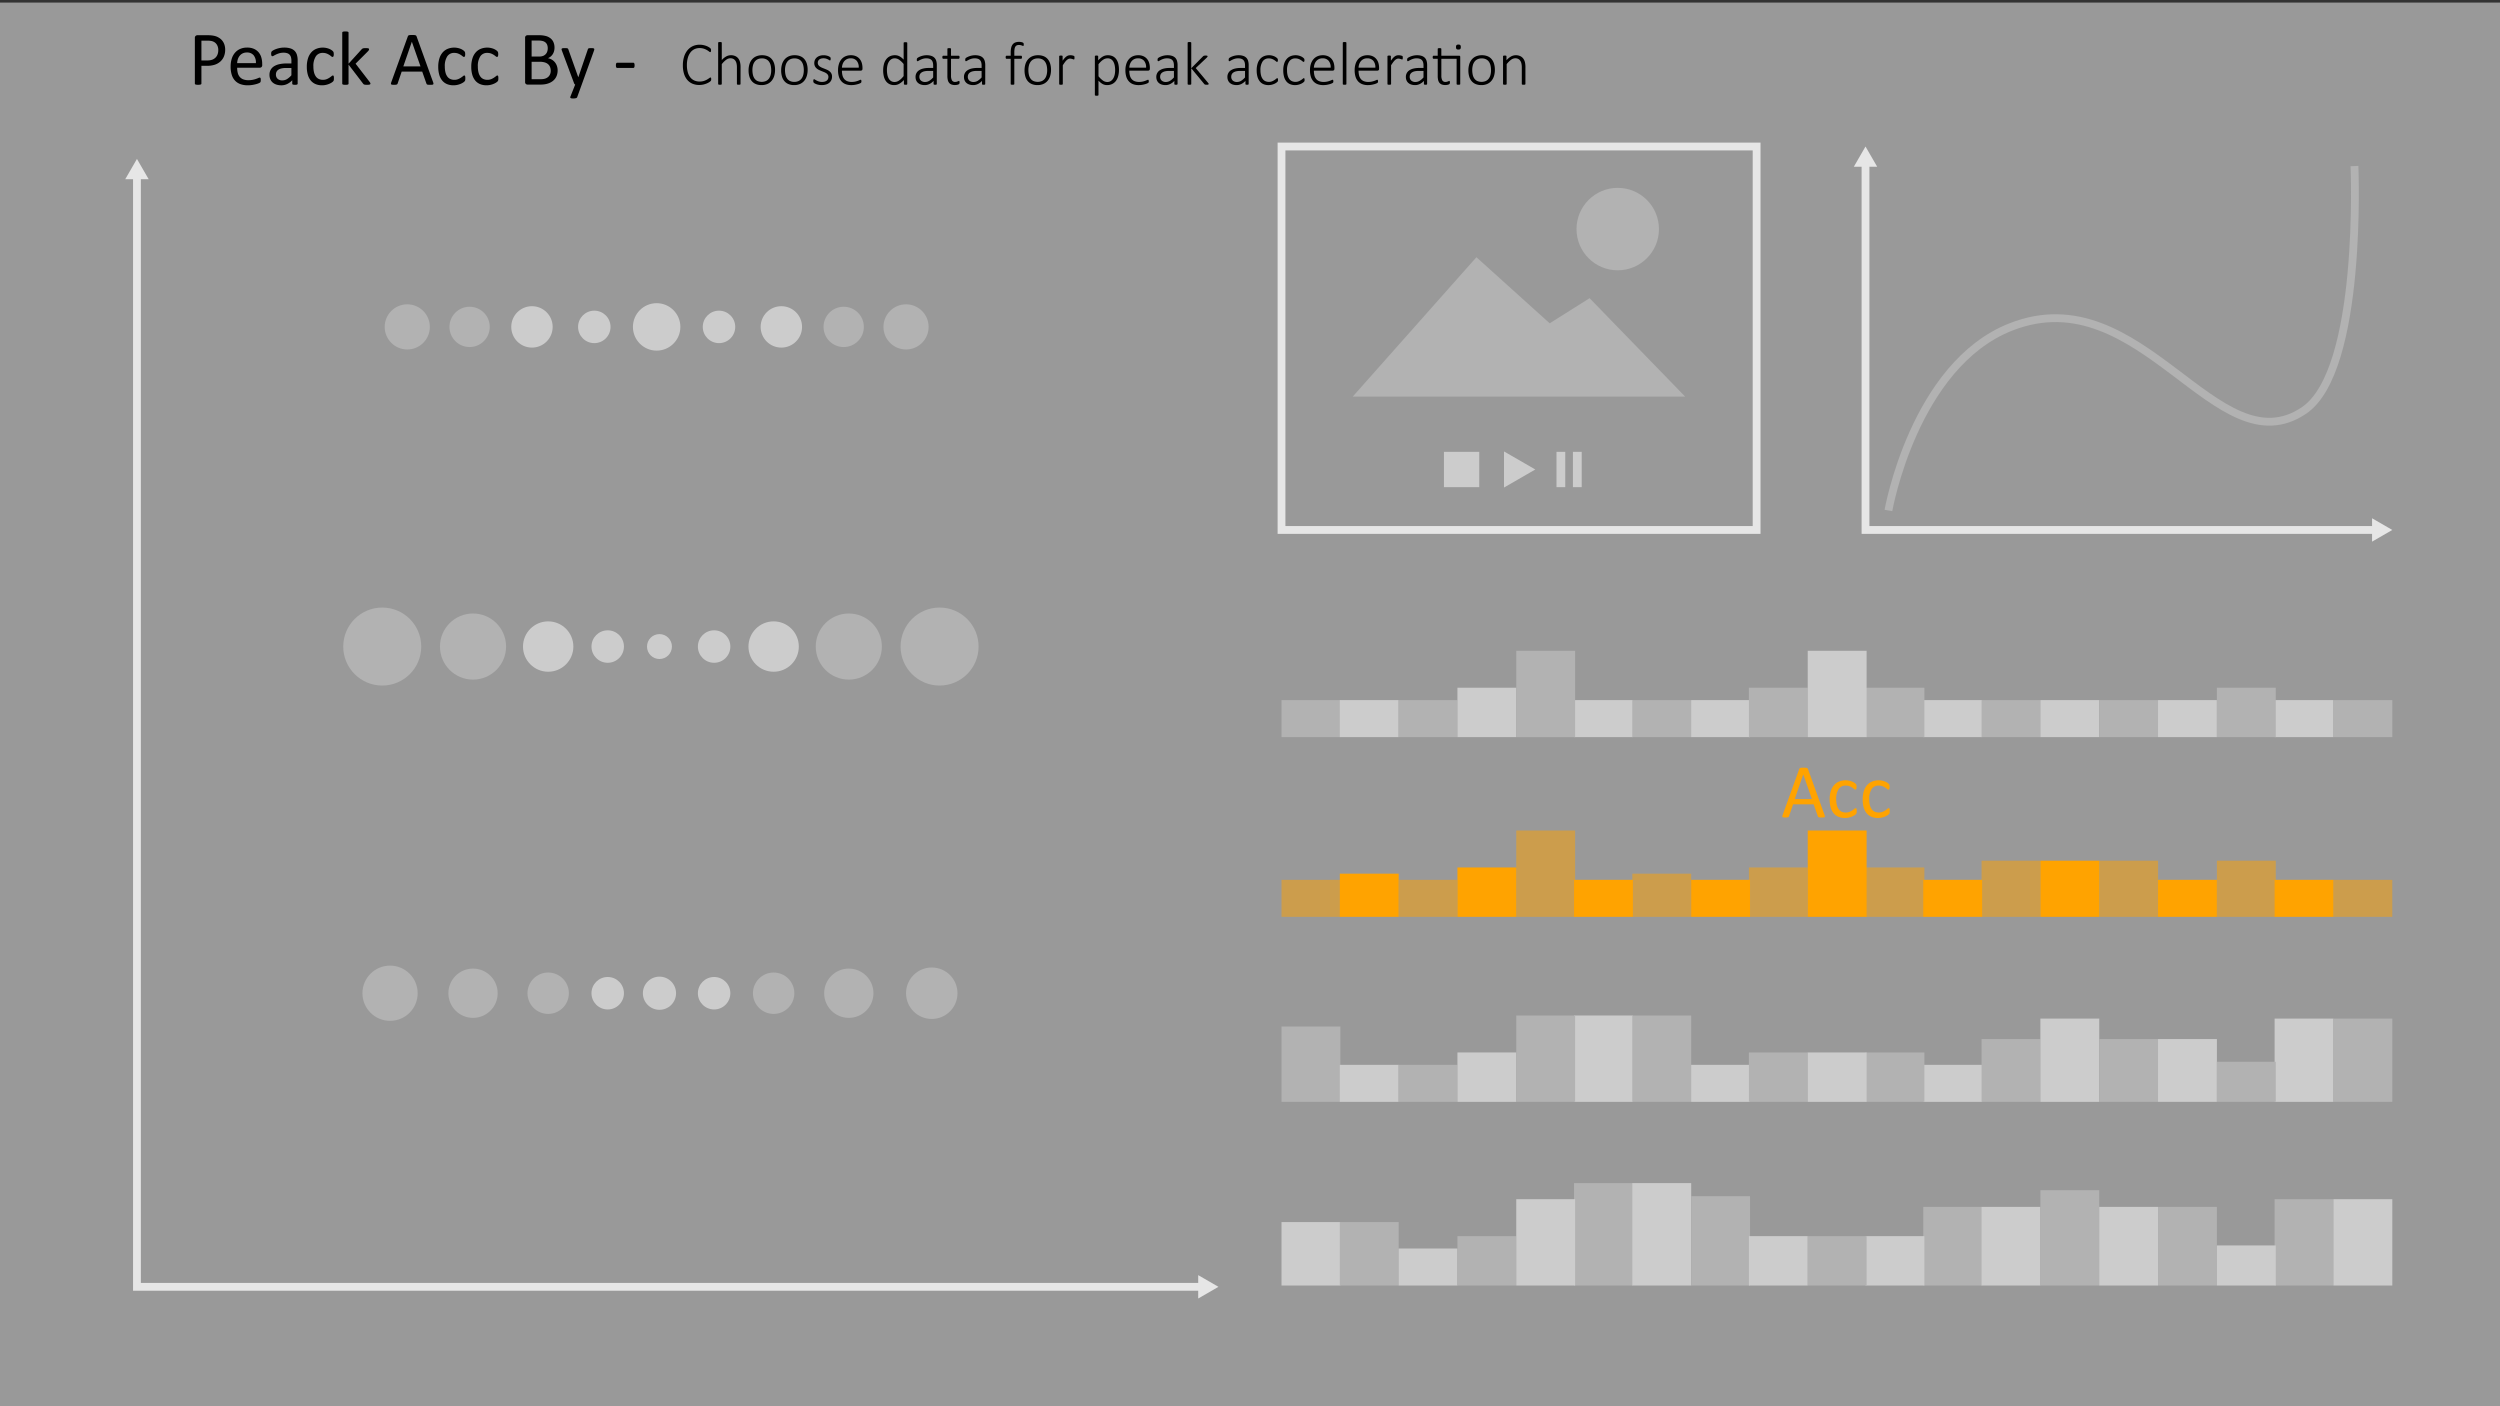 <svg id="Layer_1" data-name="Layer 1" xmlns="http://www.w3.org/2000/svg" viewBox="0 0 320 180"><rect x="0" y="0" width="320" height="180" fill="#333333" stroke="none"/><defs><style>.cls-1,.cls-5{fill:none;stroke-miterlimit:10;}.cls-1{stroke:#ccc;}.cls-2{fill:#ccc;}.cls-3{fill:#646464;}.cls-4{fill:#999;}.cls-5{stroke:#646464;}.cls-6{fill:#fff;}.cls-6,.cls-8{opacity:0.5;}.cls-7,.cls-8{fill:#ffa300;}</style></defs><polyline class="cls-1" points="17.53 22.497 17.53 164.714 153.808 164.714"/><polygon class="cls-2" points="16.034 22.934 17.53 20.344 19.026 22.934 16.034 22.934"/><polygon class="cls-2" points="153.371 166.21 155.961 164.714 153.371 163.218 153.371 166.21"/><rect class="cls-1" x="164.034" y="18.754" width="60.812" height="49.081"/><polygon class="cls-3" points="173.153 50.762 188.981 32.924 198.36 41.382 203.468 38.168 215.695 50.762 173.153 50.762"/><circle class="cls-3" cx="207.07" cy="29.323" r="5.276"/><polygon class="cls-4" points="196.516 60.094 192.514 62.405 192.514 57.784 196.516 60.094"/><rect class="cls-4" x="184.826" y="57.836" width="4.518" height="4.518"/><rect class="cls-4" x="199.231" y="57.836" width="1.12" height="4.518"/><rect class="cls-4" x="201.336" y="57.836" width="1.12" height="4.518"/><polyline class="cls-1" points="238.785 20.907 238.785 67.835 304.061 67.835"/><polygon class="cls-2" points="237.289 21.344 238.785 18.754 240.281 21.344 237.289 21.344"/><polygon class="cls-2" points="303.624 69.33 306.214 67.835 303.624 66.338 303.624 69.33"/><rect class="cls-3" x="164.034" y="89.615" width="7.535" height="4.736"/><rect class="cls-4" x="171.496" y="89.615" width="7.535" height="4.736"/><rect class="cls-3" x="179.024" y="89.615" width="7.535" height="4.736"/><rect class="cls-4" x="201.477" y="89.615" width="7.535" height="4.736"/><rect class="cls-3" x="208.938" y="89.615" width="7.535" height="4.736"/><rect class="cls-4" x="216.467" y="89.615" width="7.535" height="4.736"/><rect class="cls-4" x="246.179" y="89.615" width="7.535" height="4.736"/><rect class="cls-3" x="253.641" y="89.615" width="7.535" height="4.736"/><rect class="cls-4" x="261.169" y="89.615" width="7.535" height="4.736"/><rect class="cls-3" x="268.698" y="89.615" width="7.535" height="4.736"/><rect class="cls-4" x="276.227" y="89.615" width="7.535" height="4.736"/><rect class="cls-4" x="291.15" y="89.615" width="7.535" height="4.736"/><rect class="cls-3" x="298.679" y="89.615" width="7.535" height="4.736"/><rect class="cls-3" x="283.762" y="88.031" width="7.535" height="6.32"/><rect class="cls-4" x="186.553" y="88.031" width="7.535" height="6.32"/><rect class="cls-3" x="194.082" y="83.301" width="7.535" height="11.051"/><rect class="cls-3" x="223.861" y="88.031" width="7.535" height="6.32"/><rect class="cls-3" x="238.785" y="88.031" width="7.535" height="6.32"/><rect class="cls-4" x="231.39" y="83.301" width="7.535" height="11.051"/><rect class="cls-3" x="164.034" y="131.394" width="7.535" height="9.641"/><rect class="cls-4" x="171.496" y="136.3" width="7.535" height="4.736"/><rect class="cls-3" x="179.024" y="136.3" width="7.535" height="4.736"/><rect class="cls-4" x="201.477" y="129.985" width="7.535" height="11.051"/><rect class="cls-3" x="208.938" y="129.985" width="7.535" height="11.051"/><rect class="cls-4" x="216.467" y="136.3" width="7.535" height="4.736"/><rect class="cls-4" x="246.179" y="136.3" width="7.535" height="4.736"/><rect class="cls-3" x="253.641" y="133.001" width="7.535" height="8.034"/><rect class="cls-4" x="261.169" y="130.38" width="7.535" height="10.656"/><rect class="cls-3" x="268.698" y="133.001" width="7.535" height="8.034"/><rect class="cls-4" x="276.227" y="133.001" width="7.535" height="8.034"/><rect class="cls-4" x="291.15" y="130.38" width="7.535" height="10.656"/><rect class="cls-3" x="298.679" y="130.38" width="7.535" height="10.656"/><rect class="cls-3" x="283.762" y="135.906" width="7.535" height="5.13"/><rect class="cls-4" x="186.553" y="134.716" width="7.535" height="6.32"/><rect class="cls-3" x="194.082" y="129.985" width="7.535" height="11.051"/><rect class="cls-3" x="223.861" y="134.716" width="7.535" height="6.32"/><rect class="cls-3" x="238.785" y="134.716" width="7.535" height="6.32"/><rect class="cls-4" x="231.39" y="134.716" width="7.535" height="6.32"/><rect class="cls-4" x="164.034" y="156.428" width="7.535" height="8.119"/><rect class="cls-3" x="171.496" y="156.428" width="7.535" height="8.119"/><rect class="cls-4" x="179.024" y="159.811" width="7.535" height="4.736"/><rect class="cls-3" x="201.477" y="151.438" width="7.535" height="13.109"/><rect class="cls-4" x="208.938" y="151.438" width="7.535" height="13.109"/><rect class="cls-3" x="216.467" y="153.115" width="7.535" height="11.432"/><rect class="cls-3" x="246.179" y="154.483" width="7.535" height="10.064"/><rect class="cls-4" x="253.641" y="154.483" width="7.535" height="10.064"/><rect class="cls-3" x="261.169" y="152.344" width="7.535" height="12.204"/><rect class="cls-4" x="268.698" y="154.483" width="7.535" height="10.064"/><rect class="cls-3" x="276.227" y="154.483" width="7.535" height="10.064"/><rect class="cls-3" x="291.15" y="153.496" width="7.535" height="11.051"/><rect class="cls-4" x="298.679" y="153.496" width="7.535" height="11.051"/><rect class="cls-4" x="283.762" y="159.417" width="7.535" height="5.13"/><rect class="cls-3" x="186.553" y="158.227" width="7.535" height="6.32"/><rect class="cls-4" x="194.082" y="153.496" width="7.535" height="11.051"/><rect class="cls-4" x="223.861" y="158.227" width="7.535" height="6.32"/><rect class="cls-4" x="238.785" y="158.227" width="7.535" height="6.32"/><rect class="cls-3" x="231.39" y="158.227" width="7.535" height="6.32"/><circle class="cls-3" cx="120.266" cy="82.759" r="4.992"/><circle class="cls-3" cx="48.927" cy="82.759" r="4.992"/><circle class="cls-3" cx="108.647" cy="82.759" r="4.231"/><circle class="cls-3" cx="60.547" cy="82.759" r="4.231"/><circle class="cls-4" cx="70.167" cy="82.759" r="3.222"/><circle class="cls-4" cx="99.026" cy="82.759" r="3.222"/><circle class="cls-4" cx="77.787" cy="82.759" r="2.077"/><circle class="cls-4" cx="84.412" cy="82.759" r="1.594"/><circle class="cls-4" cx="91.407" cy="82.759" r="2.077"/><circle class="cls-3" cx="119.266" cy="127.133" r="3.293"/><circle class="cls-3" cx="49.927" cy="127.133" r="3.534"/><circle class="cls-3" cx="108.647" cy="127.133" r="3.154"/><circle class="cls-3" cx="60.547" cy="127.133" r="3.154"/><circle class="cls-3" cx="70.167" cy="127.133" r="2.649"/><circle class="cls-3" cx="99.026" cy="127.133" r="2.649"/><circle class="cls-4" cx="77.787" cy="127.133" r="2.077"/><circle class="cls-4" cx="84.412" cy="127.133" r="2.122"/><circle class="cls-4" cx="91.407" cy="127.133" r="2.077"/><circle class="cls-3" cx="52.13" cy="41.843" r="2.89"/><circle class="cls-3" cx="115.973" cy="41.843" r="2.89"/><circle class="cls-3" cx="60.11" cy="41.843" r="2.579"/><circle class="cls-3" cx="107.993" cy="41.843" r="2.579"/><circle class="cls-4" cx="68.091" cy="41.843" r="2.649"/><circle class="cls-4" cx="100.012" cy="41.843" r="2.649"/><circle class="cls-4" cx="76.071" cy="41.843" r="2.077"/><circle class="cls-4" cx="84.051" cy="41.843" r="3.035"/><circle class="cls-4" cx="92.032" cy="41.843" r="2.077"/><path class="cls-5" d="M241.719,65.341s3.269-18.63,15.689-23.498c16.747-6.564,26.354,18.251,37.51,10.692,7.583-5.138,6.453-31.278,6.453-31.278"/><rect class="cls-6" y="0.33" width="320" height="180"/><path class="cls-7" d="M233.54,104.312a.623.623,0,0,1,.042.174.117.117,0,0,1-.037.1.24.24,0,0,1-.129.045c-.06.006-.141.01-.242.01s-.182-.002-.242-.008a.59.59,0,0,1-.137-.024.148.148,0,0,1-.068-.047.395.395,0,0,1-.042-.074l-.542-1.537h-2.627l-.518,1.518a.265.265,0,0,1-.039.076.2.2,0,0,1-.071.055.515.515,0,0,1-.132.031,2.198,2.198,0,0,1-.222.01,1.848,1.848,0,0,1-.232-.012.258.258,0,0,1-.127-.047.125.125,0,0,1-.034-.1.59.59,0,0,1,.042-.174l2.119-5.869a.237.237,0,0,1,.051-.088.214.214,0,0,1,.093-.055.729.729,0,0,1,.156-.025c.063-.006.144-.008.242-.008.104,0,.19.002.259.008a.802.802,0,0,1,.166.025.234.234,0,0,1,.098.057.273.273,0,0,1,.054.09Zm-2.72-5.18h-.005l-1.089,3.148h2.197Z"/><path class="cls-7" d="M237.662,103.82c0,.055-.002.103-.005.144a.516.516,0,0,1-.018.102.368.368,0,0,1-.029.074.513.513,0,0,1-.078.092,1.166,1.166,0,0,1-.207.152,2.119,2.119,0,0,1-.33.16,2.538,2.538,0,0,1-.398.115,2.219,2.219,0,0,1-.444.043,2.101,2.101,0,0,1-.84-.156,1.586,1.586,0,0,1-.613-.455,2.09,2.09,0,0,1-.376-.738,3.547,3.547,0,0,1-.129-1.008,3.465,3.465,0,0,1,.159-1.115,2.102,2.102,0,0,1,.434-.766,1.728,1.728,0,0,1,.649-.441,2.236,2.236,0,0,1,.809-.145,2.149,2.149,0,0,1,.407.039,2.331,2.331,0,0,1,.364.103,1.456,1.456,0,0,1,.295.146,1.12,1.12,0,0,1,.189.141.587.587,0,0,1,.08.094.307.307,0,0,1,.037.08.531.531,0,0,1,.019.105c.003.039.005.088.005.146a.57.57,0,0,1-.044.266.127.127,0,0,1-.107.076.283.283,0,0,1-.169-.08,2.746,2.746,0,0,0-.241-.18,1.936,1.936,0,0,0-.354-.178,1.372,1.372,0,0,0-.49-.08,1.017,1.017,0,0,0-.892.447,2.26,2.26,0,0,0-.31,1.295,3.09,3.09,0,0,0,.081.746,1.532,1.532,0,0,0,.237.533.968.968,0,0,0,.383.32,1.224,1.224,0,0,0,.52.105,1.259,1.259,0,0,0,.488-.088,2.038,2.038,0,0,0,.363-.193c.102-.07.189-.133.259-.19a.298.298,0,0,1,.164-.086.088.088,0,0,1,.059.019.141.141,0,0,1,.041.066.442.442,0,0,1,.024.117A1.613,1.613,0,0,1,237.662,103.82Z"/><path class="cls-7" d="M241.89,103.82c0,.055-.002.103-.005.144a.516.516,0,0,1-.018.102.368.368,0,0,1-.029.074.508.508,0,0,1-.078.092,1.166,1.166,0,0,1-.207.152,2.119,2.119,0,0,1-.33.16,2.538,2.538,0,0,1-.398.115,2.219,2.219,0,0,1-.444.043,2.098,2.098,0,0,1-.84-.156,1.591,1.591,0,0,1-.613-.455,2.106,2.106,0,0,1-.376-.738,3.566,3.566,0,0,1-.129-1.008,3.48,3.48,0,0,1,.158-1.115,2.117,2.117,0,0,1,.434-.766,1.732,1.732,0,0,1,.65-.441,2.235,2.235,0,0,1,.808-.145,2.149,2.149,0,0,1,.407.039,2.331,2.331,0,0,1,.364.103,1.46,1.46,0,0,1,.295.146,1.123,1.123,0,0,1,.188.141.581.581,0,0,1,.08.094.301.301,0,0,1,.037.08.531.531,0,0,1,.019.105c.003.039.005.088.005.146a.57.57,0,0,1-.044.266.127.127,0,0,1-.107.076.283.283,0,0,1-.169-.08,2.731,2.731,0,0,0-.241-.18,1.933,1.933,0,0,0-.354-.178,1.372,1.372,0,0,0-.49-.08,1.018,1.018,0,0,0-.892.447,2.264,2.264,0,0,0-.31,1.295,3.092,3.092,0,0,0,.08.746,1.523,1.523,0,0,0,.237.533.963.963,0,0,0,.383.32,1.224,1.224,0,0,0,.52.105,1.259,1.259,0,0,0,.488-.088,2.038,2.038,0,0,0,.363-.193c.102-.07.189-.133.259-.19a.298.298,0,0,1,.164-.086.088.088,0,0,1,.059.019.141.141,0,0,1,.041.066.438.438,0,0,1,.024.117A1.61,1.61,0,0,1,241.89,103.82Z"/><rect class="cls-8" x="164.034" y="112.619" width="7.535" height="4.736"/><rect class="cls-7" x="171.496" y="111.83" width="7.535" height="5.525"/><rect class="cls-8" x="179.024" y="112.619" width="7.535" height="4.736"/><rect class="cls-7" x="201.477" y="112.619" width="7.535" height="4.736"/><rect class="cls-8" x="208.938" y="111.83" width="7.535" height="5.525"/><rect class="cls-7" x="216.467" y="112.619" width="7.535" height="4.736"/><rect class="cls-7" x="246.179" y="112.619" width="7.535" height="4.736"/><rect class="cls-8" x="253.641" y="110.167" width="7.535" height="7.189"/><rect class="cls-7" x="261.169" y="110.167" width="7.535" height="7.189"/><rect class="cls-8" x="268.698" y="110.167" width="7.535" height="7.189"/><rect class="cls-7" x="276.227" y="112.619" width="7.535" height="4.736"/><rect class="cls-7" x="291.15" y="112.619" width="7.535" height="4.736"/><rect class="cls-8" x="298.679" y="112.619" width="7.535" height="4.736"/><rect class="cls-8" x="283.762" y="110.167" width="7.535" height="7.189"/><rect class="cls-7" x="186.553" y="111.035" width="7.535" height="6.32"/><rect class="cls-8" x="194.082" y="106.305" width="7.535" height="11.051"/><rect class="cls-8" x="223.861" y="111.035" width="7.535" height="6.32"/><rect class="cls-8" x="238.785" y="111.035" width="7.535" height="6.32"/><rect class="cls-7" x="231.39" y="106.305" width="7.535" height="11.051"/><path d="M28.823,6.359a2.237,2.237,0,0,1-.156.855,1.797,1.797,0,0,1-.447.649,2.004,2.004,0,0,1-.713.415,3.089,3.089,0,0,1-1.008.146h-.718v2.275a.11.11,0,0,1-.022.068.149.149,0,0,1-.068.047.793.793,0,0,1-.127.029,1.761,1.761,0,0,1-.405,0,.894.894,0,0,1-.129-.029.133.133,0,0,1-.068-.047.118.118,0,0,1-.02-.068v-5.83a.34.34,0,0,1,.103-.278.354.354,0,0,1,.23-.083H26.626q.205,0,.393.018a3.598,3.598,0,0,1,.444.072,1.825,1.825,0,0,1,.522.211,1.599,1.599,0,0,1,.737.898A2.012,2.012,0,0,1,28.823,6.359Zm-.884.068a1.311,1.311,0,0,0-.144-.645,1.004,1.004,0,0,0-.356-.386A1.186,1.186,0,0,0,27,5.236a3.007,3.007,0,0,0-.442-.034h-.776V7.736h.757a1.754,1.754,0,0,0,.632-.098,1.195,1.195,0,0,0,.422-.271,1.138,1.138,0,0,0,.259-.416A1.519,1.519,0,0,0,27.94,6.427Z"/><path d="M33.565,8.316a.339.339,0,0,1-.096.272.334.334,0,0,1-.218.08h-2.894a2.699,2.699,0,0,0,.074.659,1.269,1.269,0,0,0,.245.503,1.111,1.111,0,0,0,.447.322,1.772,1.772,0,0,0,.672.112,2.678,2.678,0,0,0,.559-.052,3.239,3.239,0,0,0,.424-.114c.119-.042.217-.081.294-.114a.464.464,0,0,1,.174-.052.117.117,0,0,1,.061.017.114.114,0,0,1,.042.052.357.357,0,0,1,.022.095,1.288,1.288,0,0,1,.007.149,1.021,1.021,0,0,1-.005.11c-.003.03-.007.059-.012.082a.206.206,0,0,1-.024.066.287.287,0,0,1-.044.057.761.761,0,0,1-.159.088,2.401,2.401,0,0,1-.342.119,4.848,4.848,0,0,1-.486.105,3.631,3.631,0,0,1-.588.046,2.73,2.73,0,0,1-.95-.151,1.762,1.762,0,0,1-.686-.449,1.915,1.915,0,0,1-.42-.747,3.489,3.489,0,0,1-.142-1.045,3.296,3.296,0,0,1,.146-1.019,2.143,2.143,0,0,1,.422-.766,1.851,1.851,0,0,1,.666-.484,2.202,2.202,0,0,1,.874-.168,2.118,2.118,0,0,1,.881.166,1.658,1.658,0,0,1,.598.447,1.79,1.79,0,0,1,.344.658,2.893,2.893,0,0,1,.11.809Zm-.811-.239a1.468,1.468,0,0,0-.283-.996,1.073,1.073,0,0,0-.882-.361,1.162,1.162,0,0,0-.525.112,1.135,1.135,0,0,0-.378.298,1.361,1.361,0,0,0-.236.433,1.794,1.794,0,0,0-.093.515Z"/><path d="M38.101,10.709a.103.103,0,0,1-.039.088.273.273,0,0,1-.107.044,1.02,1.02,0,0,1-.2.015,1.109,1.109,0,0,1-.203-.015.242.242,0,0,1-.11-.044.109.109,0,0,1-.034-.088V10.27a2.176,2.176,0,0,1-.642.479,1.699,1.699,0,0,1-.75.171,2.031,2.031,0,0,1-.627-.091,1.341,1.341,0,0,1-.478-.261,1.175,1.175,0,0,1-.308-.42,1.388,1.388,0,0,1-.11-.566,1.31,1.31,0,0,1,.151-.645,1.255,1.255,0,0,1,.434-.454,2.152,2.152,0,0,1,.693-.271,4.347,4.347,0,0,1,.923-.09H37.3V7.779a1.704,1.704,0,0,0-.054-.449.767.767,0,0,0-.173-.324.727.727,0,0,0-.31-.195,1.416,1.416,0,0,0-.469-.066,1.875,1.875,0,0,0-.535.07,2.973,2.973,0,0,0-.415.156c-.119.058-.218.109-.298.156a.405.405,0,0,1-.178.071.124.124,0,0,1-.068-.02.161.161,0,0,1-.051-.059.3.3,0,0,1-.032-.101,1.02,1.02,0,0,1,.007-.326.275.275,0,0,1,.083-.135,1.062,1.062,0,0,1,.227-.148,2.395,2.395,0,0,1,.371-.156,3.203,3.203,0,0,1,.459-.117,2.716,2.716,0,0,1,.503-.047,2.647,2.647,0,0,1,.806.107,1.307,1.307,0,0,1,.537.314,1.225,1.225,0,0,1,.298.516,2.488,2.488,0,0,1,.093.718ZM37.3,8.702h-.688a2.62,2.62,0,0,0-.576.056,1.223,1.223,0,0,0-.405.166.701.701,0,0,0-.237.264.798.798,0,0,0-.076.354.707.707,0,0,0,.217.544.855.855,0,0,0,.608.203,1.131,1.131,0,0,0,.588-.161A2.53,2.53,0,0,0,37.3,9.635Z"/><path d="M42.739,10.035c0,.056-.002.103-.005.144a.509.509,0,0,1-.017.102.408.408,0,0,1-.029.074.483.483,0,0,1-.078.092,1.192,1.192,0,0,1-.207.152,2.033,2.033,0,0,1-.33.16,2.426,2.426,0,0,1-.398.115,2.211,2.211,0,0,1-.444.044,2.118,2.118,0,0,1-.84-.156,1.598,1.598,0,0,1-.613-.456,2.081,2.081,0,0,1-.376-.738,3.55,3.55,0,0,1-.129-1.008,3.469,3.469,0,0,1,.159-1.115,2.099,2.099,0,0,1,.434-.765,1.73,1.73,0,0,1,.65-.442,2.234,2.234,0,0,1,.808-.144,2.071,2.071,0,0,1,.408.039,2.315,2.315,0,0,1,.364.102,1.579,1.579,0,0,1,.295.146,1.189,1.189,0,0,1,.188.142.643.643,0,0,1,.081.093.333.333,0,0,1,.037.08.497.497,0,0,1,.02.105c.003.039.005.088.005.146a.568.568,0,0,1-.044.266.126.126,0,0,1-.107.076.283.283,0,0,1-.169-.08,2.555,2.555,0,0,0-.242-.179,1.881,1.881,0,0,0-.354-.179,1.375,1.375,0,0,0-.491-.08,1.017,1.017,0,0,0-.891.447,2.263,2.263,0,0,0-.31,1.296,3.076,3.076,0,0,0,.081.745,1.545,1.545,0,0,0,.237.534.966.966,0,0,0,.383.319,1.222,1.222,0,0,0,.52.105,1.257,1.257,0,0,0,.488-.088,2.022,2.022,0,0,0,.364-.193q.154-.104.259-.19a.303.303,0,0,1,.164-.086.092.092,0,0,1,.059.02.146.146,0,0,1,.042.066.482.482,0,0,1,.025.117A1.672,1.672,0,0,1,42.739,10.035Z"/><path d="M47.417,10.699a.118.118,0,0,1-.02.068.143.143,0,0,1-.066.049.521.521,0,0,1-.129.029,1.766,1.766,0,0,1-.21.01c-.088,0-.16-.002-.217-.008a.726.726,0,0,1-.144-.024.264.264,0,0,1-.095-.049.386.386,0,0,1-.066-.076L44.614,8.268v2.437a.105.105,0,0,1-.02.065.147.147,0,0,1-.064.047.468.468,0,0,1-.122.029,1.59,1.59,0,0,1-.2.01,1.543,1.543,0,0,1-.195-.01.506.506,0,0,1-.124-.029.128.128,0,0,1-.064-.047.118.118,0,0,1-.017-.065V4.181a.135.135,0,0,1,.017-.068.125.125,0,0,1,.064-.049.506.506,0,0,1,.124-.029,1.562,1.562,0,0,1,.195-.01,1.61,1.61,0,0,1,.2.01.468.468,0,0,1,.122.029.143.143,0,0,1,.064.049.119.119,0,0,1,.02.068V8.155l1.66-1.826a.445.445,0,0,1,.083-.081.416.416,0,0,1,.105-.053.502.502,0,0,1,.144-.029,1.985,1.985,0,0,1,.2-.008,2.046,2.046,0,0,1,.205.008.59.59,0,0,1,.134.024.154.154,0,0,1,.073.045.106.106,0,0,1,.022.07.246.246,0,0,1-.032.117.682.682,0,0,1-.105.137L45.513,8.15,47.3,10.47a1.116,1.116,0,0,1,.09.134A.211.211,0,0,1,47.417,10.699Z"/><path d="M55.44,10.528a.607.607,0,0,1,.042.173.12.12,0,0,1-.037.101.241.241,0,0,1-.129.044,2.247,2.247,0,0,1-.242.01c-.101,0-.182-.002-.242-.008a.536.536,0,0,1-.137-.024.149.149,0,0,1-.068-.047.388.388,0,0,1-.042-.073l-.542-1.538H51.416l-.517,1.519a.25.25,0,0,1-.039.075.198.198,0,0,1-.071.055.476.476,0,0,1-.132.031,1.94,1.94,0,0,1-.222.01,1.868,1.868,0,0,1-.232-.012.241.241,0,0,1-.127-.047.124.124,0,0,1-.034-.1.6.6,0,0,1,.042-.174l2.119-5.869a.256.256,0,0,1,.051-.088.213.213,0,0,1,.093-.054.67.67,0,0,1,.156-.026c.063-.006.144-.008.242-.008.104,0,.19.002.259.008a.739.739,0,0,1,.166.026.223.223,0,0,1,.098.056.268.268,0,0,1,.054.091ZM52.72,5.348h-.005L51.626,8.497h2.197Z"/><path d="M59.561,10.035c0,.056-.002.103-.005.144a.509.509,0,0,1-.017.102.408.408,0,0,1-.029.074.483.483,0,0,1-.078.092,1.196,1.196,0,0,1-.207.152,2.033,2.033,0,0,1-.33.16,2.426,2.426,0,0,1-.398.115,2.211,2.211,0,0,1-.444.044,2.118,2.118,0,0,1-.84-.156,1.599,1.599,0,0,1-.613-.456,2.082,2.082,0,0,1-.376-.738,3.546,3.546,0,0,1-.129-1.008,3.469,3.469,0,0,1,.159-1.115,2.099,2.099,0,0,1,.434-.765,1.73,1.73,0,0,1,.65-.442,2.234,2.234,0,0,1,.808-.144,2.071,2.071,0,0,1,.408.039,2.31,2.31,0,0,1,.364.102,1.577,1.577,0,0,1,.295.146,1.189,1.189,0,0,1,.188.142.643.643,0,0,1,.081.093.333.333,0,0,1,.037.08.503.503,0,0,1,.02.105c.003.039.005.088.005.146a.568.568,0,0,1-.044.266.126.126,0,0,1-.107.076.283.283,0,0,1-.169-.08,2.568,2.568,0,0,0-.242-.179,1.881,1.881,0,0,0-.354-.179,1.375,1.375,0,0,0-.491-.08,1.017,1.017,0,0,0-.891.447,2.263,2.263,0,0,0-.31,1.296,3.076,3.076,0,0,0,.081.745,1.545,1.545,0,0,0,.237.534.966.966,0,0,0,.383.319,1.222,1.222,0,0,0,.52.105,1.257,1.257,0,0,0,.488-.088,2.026,2.026,0,0,0,.364-.193q.154-.104.259-.19a.303.303,0,0,1,.164-.086.092.092,0,0,1,.059.02.147.147,0,0,1,.042.066.478.478,0,0,1,.024.117A1.64,1.64,0,0,1,59.561,10.035Z"/><path d="M63.789,10.035c0,.056-.002.103-.005.144a.509.509,0,0,1-.017.102.408.408,0,0,1-.029.074.483.483,0,0,1-.078.092,1.192,1.192,0,0,1-.207.152,2.029,2.029,0,0,1-.33.16,2.426,2.426,0,0,1-.398.115,2.211,2.211,0,0,1-.444.044,2.117,2.117,0,0,1-.84-.156,1.597,1.597,0,0,1-.613-.456,2.081,2.081,0,0,1-.376-.738,3.55,3.55,0,0,1-.129-1.008,3.469,3.469,0,0,1,.159-1.115,2.098,2.098,0,0,1,.435-.765,1.729,1.729,0,0,1,.649-.442,2.234,2.234,0,0,1,.808-.144,2.07,2.07,0,0,1,.408.039,2.315,2.315,0,0,1,.364.102,1.579,1.579,0,0,1,.295.146,1.196,1.196,0,0,1,.188.142.647.647,0,0,1,.081.093.333.333,0,0,1,.037.08.497.497,0,0,1,.02.105c.003.039.005.088.005.146a.568.568,0,0,1-.044.266.126.126,0,0,1-.107.076.283.283,0,0,1-.169-.08,2.555,2.555,0,0,0-.242-.179,1.881,1.881,0,0,0-.354-.179,1.375,1.375,0,0,0-.491-.08,1.017,1.017,0,0,0-.891.447,2.263,2.263,0,0,0-.31,1.296,3.076,3.076,0,0,0,.081.745,1.545,1.545,0,0,0,.237.534.967.967,0,0,0,.383.319,1.222,1.222,0,0,0,.52.105,1.257,1.257,0,0,0,.488-.088,2.022,2.022,0,0,0,.364-.193q.154-.104.259-.19a.303.303,0,0,1,.164-.086.092.092,0,0,1,.059.02.146.146,0,0,1,.042.066.482.482,0,0,1,.025.117A1.672,1.672,0,0,1,63.789,10.035Z"/><path d="M71.377,9.015a1.911,1.911,0,0,1-.076.55,1.625,1.625,0,0,1-.212.451,1.565,1.565,0,0,1-.33.352,1.908,1.908,0,0,1-.435.254,2.534,2.534,0,0,1-.517.154,3.582,3.582,0,0,1-.632.051h-1.65a.346.346,0,0,1-.212-.076.311.311,0,0,1-.1-.266V4.85a.311.311,0,0,1,.1-.266.346.346,0,0,1,.212-.076H68.96a3.34,3.34,0,0,1,.928.107,1.635,1.635,0,0,1,.603.312,1.294,1.294,0,0,1,.364.503,1.756,1.756,0,0,1,.122.674,1.701,1.701,0,0,1-.054.43,1.415,1.415,0,0,1-.159.378,1.265,1.265,0,0,1-.264.311,1.404,1.404,0,0,1-.364.225,1.531,1.531,0,0,1,.483.178,1.473,1.473,0,0,1,.393.33,1.539,1.539,0,0,1,.266.469A1.719,1.719,0,0,1,71.377,9.015ZM70.112,6.188a1.274,1.274,0,0,0-.063-.415.767.767,0,0,0-.2-.316.901.901,0,0,0-.355-.197,1.99,1.99,0,0,0-.58-.068h-.867V7.237h.955a1.365,1.365,0,0,0,.526-.085.946.946,0,0,0,.331-.231.885.885,0,0,0,.192-.336A1.323,1.323,0,0,0,70.112,6.188Zm.381,2.876a1.284,1.284,0,0,0-.09-.498.94.94,0,0,0-.263-.361,1.153,1.153,0,0,0-.434-.222,2.381,2.381,0,0,0-.655-.076H68.047v2.227h1.218a1.646,1.646,0,0,0,.502-.068,1.125,1.125,0,0,0,.378-.203A.92.92,0,0,0,70.4,9.527,1.091,1.091,0,0,0,70.493,9.064Z"/><path d="M74.463,10.826l-.586,1.616a.226.226,0,0,1-.149.12,1.198,1.198,0,0,1-.364.041,1.444,1.444,0,0,1-.205-.012.293.293,0,0,1-.12-.042.105.105,0,0,1-.046-.078.244.244,0,0,1,.024-.117l.606-1.528a.24.24,0,0,1-.083-.064.249.249,0,0,1-.054-.093L71.919,6.471A.492.492,0,0,1,71.88,6.31a.117.117,0,0,1,.039-.093.252.252,0,0,1,.127-.047,1.858,1.858,0,0,1,.234-.012c.098,0,.174.002.23.008a.458.458,0,0,1,.132.026.141.141,0,0,1,.071.056.713.713,0,0,1,.046.101l1.255,3.525h.015l1.211-3.545a.223.223,0,0,1,.071-.12.339.339,0,0,1,.124-.039,1.839,1.839,0,0,1,.239-.012,1.758,1.758,0,0,1,.225.012.271.271,0,0,1,.129.047.113.113,0,0,1,.042.093.483.483,0,0,1-.029.146Z"/><path d="M81.226,8.361a.555.555,0,0,1-.044.264.14.14,0,0,1-.127.073h-2.041a.143.143,0,0,1-.132-.076.552.552,0,0,1-.044-.261.54.54,0,0,1,.044-.259.144.144,0,0,1,.132-.073h2.041a.166.166,0,0,1,.071.015.119.119,0,0,1,.054.057.379.379,0,0,1,.034.104A.831.831,0,0,1,81.226,8.361Z"/><path d="M91.035,10.139a.77.77,0,0,1-.004.078.367.367,0,0,1-.012.062.218.218,0,0,1-.021.051.324.324,0,0,1-.051.06,1.266,1.266,0,0,1-.162.121,2.003,2.003,0,0,1-.315.166,2.652,2.652,0,0,1-.435.141,2.35,2.35,0,0,1-.543.059,2.173,2.173,0,0,1-.863-.166,1.758,1.758,0,0,1-.658-.486,2.233,2.233,0,0,1-.418-.789,3.585,3.585,0,0,1-.146-1.07,3.649,3.649,0,0,1,.156-1.107,2.445,2.445,0,0,1,.44-.832,1.908,1.908,0,0,1,.68-.523,2.08,2.08,0,0,1,.877-.182,2.245,2.245,0,0,1,.44.043,2.616,2.616,0,0,1,.393.109,1.855,1.855,0,0,1,.322.152,1.116,1.116,0,0,1,.195.139.47.47,0,0,1,.066.076.213.213,0,0,1,.021.053.398.398,0,0,1,.012.066.834.834,0,0,1,.004.084.691.691,0,0,1-.006.096.247.247,0,0,1-.019.07.126.126,0,0,1-.033.045.071.071,0,0,1-.047.016.289.289,0,0,1-.154-.08,2.44,2.44,0,0,0-.262-.178,2.067,2.067,0,0,0-.397-.178,1.725,1.725,0,0,0-.559-.08,1.492,1.492,0,0,0-.652.143,1.407,1.407,0,0,0-.51.42,2.066,2.066,0,0,0-.332.684,3.319,3.319,0,0,0-.119.934,3.331,3.331,0,0,0,.109.894,1.893,1.893,0,0,0,.316.658,1.356,1.356,0,0,0,.512.408,1.631,1.631,0,0,0,.691.141,1.716,1.716,0,0,0,.553-.08,2.221,2.221,0,0,0,.404-.178A2.989,2.989,0,0,0,90.783,10a.324.324,0,0,1,.166-.08.07.07,0,0,1,.039.01.072.072,0,0,1,.025.035.327.327,0,0,1,.016.068A.792.792,0,0,1,91.035,10.139Z"/><path d="M94.789,10.748a.081.081,0,0,1-.012.043.083.083,0,0,1-.037.031.285.285,0,0,1-.07.02.695.695,0,0,1-.111.008.728.728,0,0,1-.115-.008.284.284,0,0,1-.07-.02.082.082,0,0,1-.037-.031.08.08,0,0,1-.012-.043V8.65a2.295,2.295,0,0,0-.051-.533,1.051,1.051,0,0,0-.152-.352.696.696,0,0,0-.26-.227.804.804,0,0,0-.369-.08.925.925,0,0,0-.539.191,2.949,2.949,0,0,0-.566.562v2.535a.081.081,0,0,1-.012.043.082.082,0,0,1-.037.031.284.284,0,0,1-.07.02.729.729,0,0,1-.115.008.697.697,0,0,1-.111-.008.316.316,0,0,1-.072-.02.071.071,0,0,1-.037-.031.095.095,0,0,1-.01-.043V5.482a.095.095,0,0,1,.01-.043.078.078,0,0,1,.037-.033.238.238,0,0,1,.072-.02.883.883,0,0,1,.111-.006.923.923,0,0,1,.115.006.217.217,0,0,1,.07.02.092.092,0,0,1,.037.033.081.081,0,0,1,.012.043V7.69a2.115,2.115,0,0,1,.578-.471,1.238,1.238,0,0,1,.578-.15,1.318,1.318,0,0,1,.586.117,1.036,1.036,0,0,1,.385.316,1.288,1.288,0,0,1,.211.465,2.749,2.749,0,0,1,.065.641Z"/><path d="M99.207,8.944a2.642,2.642,0,0,1-.109.777,1.771,1.771,0,0,1-.326.617,1.479,1.479,0,0,1-.541.408,1.815,1.815,0,0,1-.754.146,1.86,1.86,0,0,1-.725-.131,1.367,1.367,0,0,1-.52-.375A1.603,1.603,0,0,1,95.92,9.795a2.754,2.754,0,0,1-.103-.785,2.673,2.673,0,0,1,.107-.777,1.722,1.722,0,0,1,.324-.615,1.482,1.482,0,0,1,.541-.404,1.842,1.842,0,0,1,.758-.144,1.879,1.879,0,0,1,.725.129,1.338,1.338,0,0,1,.518.373,1.64,1.64,0,0,1,.312.592A2.687,2.687,0,0,1,99.207,8.944Zm-.492.043a2.744,2.744,0,0,0-.059-.574A1.411,1.411,0,0,0,98.461,7.93a.981.981,0,0,0-.367-.332,1.209,1.209,0,0,0-.574-.123,1.232,1.232,0,0,0-.547.113,1.008,1.008,0,0,0-.377.315,1.378,1.378,0,0,0-.217.475,2.368,2.368,0,0,0-.07.59,2.78,2.78,0,0,0,.059.58,1.387,1.387,0,0,0,.195.482.979.979,0,0,0,.367.328,1.4,1.4,0,0,0,1.121.008,1.012,1.012,0,0,0,.377-.312,1.36,1.36,0,0,0,.217-.473A2.383,2.383,0,0,0,98.715,8.986Z"/><path d="M103.379,8.944a2.642,2.642,0,0,1-.109.777,1.771,1.771,0,0,1-.326.617,1.479,1.479,0,0,1-.541.408,1.815,1.815,0,0,1-.754.146,1.86,1.86,0,0,1-.725-.131,1.367,1.367,0,0,1-.52-.375,1.603,1.603,0,0,1-.312-.592,2.754,2.754,0,0,1-.103-.785,2.676,2.676,0,0,1,.107-.777,1.725,1.725,0,0,1,.324-.615,1.483,1.483,0,0,1,.541-.404,1.842,1.842,0,0,1,.758-.144,1.879,1.879,0,0,1,.725.129,1.338,1.338,0,0,1,.518.373,1.643,1.643,0,0,1,.312.592A2.687,2.687,0,0,1,103.379,8.944Zm-.492.043a2.737,2.737,0,0,0-.059-.574,1.409,1.409,0,0,0-.195-.482.98.98,0,0,0-.367-.332,1.209,1.209,0,0,0-.574-.123,1.232,1.232,0,0,0-.547.113,1.007,1.007,0,0,0-.377.315,1.376,1.376,0,0,0-.217.475,2.363,2.363,0,0,0-.07.59,2.78,2.78,0,0,0,.059.58,1.385,1.385,0,0,0,.195.482.979.979,0,0,0,.367.328,1.222,1.222,0,0,0,.574.121,1.234,1.234,0,0,0,.547-.113,1.011,1.011,0,0,0,.377-.312,1.357,1.357,0,0,0,.217-.473A2.378,2.378,0,0,0,102.887,8.986Z"/><path d="M106.5,9.807a1.065,1.065,0,0,1-.094.455.956.956,0,0,1-.268.342,1.225,1.225,0,0,1-.416.215,1.811,1.811,0,0,1-.535.074,1.977,1.977,0,0,1-.348-.029,2.004,2.004,0,0,1-.297-.074,1.382,1.382,0,0,1-.225-.096.752.752,0,0,1-.135-.09.228.228,0,0,1-.062-.098.501.501,0,0,1-.019-.156.447.447,0,0,1,.008-.09.351.351,0,0,1,.02-.066.088.088,0,0,1,.031-.041.076.076,0,0,1,.043-.014.264.264,0,0,1,.125.055c.055.036.123.076.205.119a1.843,1.843,0,0,0,.293.119,1.293,1.293,0,0,0,.393.055,1.274,1.274,0,0,0,.328-.039.79.79,0,0,0,.258-.117.531.531,0,0,0,.17-.201.64.64,0,0,0,.061-.287.475.475,0,0,0-.078-.277.749.749,0,0,0-.205-.197,1.597,1.597,0,0,0-.289-.148c-.108-.043-.219-.087-.332-.133s-.224-.096-.332-.15a1.263,1.263,0,0,1-.289-.199.87.87,0,0,1-.283-.676.975.975,0,0,1,.07-.361.897.897,0,0,1,.217-.318,1.089,1.089,0,0,1,.375-.227,1.529,1.529,0,0,1,.541-.086,1.587,1.587,0,0,1,.264.021,1.643,1.643,0,0,1,.238.057,1.204,1.204,0,0,1,.185.076.899.899,0,0,1,.119.072.224.224,0,0,1,.055.053.15.15,0,0,1,.02.045.416.416,0,0,1,.01.057.73.73,0,0,1,.004.08.54.54,0,0,1-.006.084.282.282,0,0,1-.018.065.097.097,0,0,1-.029.041.067.067,0,0,1-.041.014.2.2,0,0,1-.094-.043,1.476,1.476,0,0,0-.164-.094,1.514,1.514,0,0,0-.242-.094,1.123,1.123,0,0,0-.324-.043,1.101,1.101,0,0,0-.322.043.627.627,0,0,0-.229.121.494.494,0,0,0-.135.184.586.586,0,0,0-.045.23.509.509,0,0,0,.078.289.74.74,0,0,0,.207.203,1.592,1.592,0,0,0,.293.152c.109.044.221.089.334.133s.225.093.334.146a1.337,1.337,0,0,1,.293.193.869.869,0,0,1,.207.272A.851.851,0,0,1,106.5,9.807Z"/><path d="M110.398,8.799a.222.222,0,0,1-.074.193.25.25,0,0,1-.144.053h-2.41a2.519,2.519,0,0,0,.064.594,1.176,1.176,0,0,0,.213.455.961.961,0,0,0,.387.291,1.5,1.5,0,0,0,.586.102,2.087,2.087,0,0,0,.441-.043,2.548,2.548,0,0,0,.338-.096c.095-.035.173-.067.234-.096a.38.38,0,0,1,.131-.043.078.078,0,0,1,.074.049.234.234,0,0,1,.018.065.681.681,0,0,1,.006.098.354.354,0,0,1-.004.053.406.406,0,0,1-.01.047.153.153,0,0,1-.018.041.198.198,0,0,1-.031.039.587.587,0,0,1-.121.068,1.843,1.843,0,0,1-.266.098,3.693,3.693,0,0,1-.381.088,2.602,2.602,0,0,1-.467.039,1.993,1.993,0,0,1-.727-.123,1.362,1.362,0,0,1-.531-.363,1.594,1.594,0,0,1-.326-.596,2.765,2.765,0,0,1-.111-.824,2.608,2.608,0,0,1,.115-.805,1.714,1.714,0,0,1,.33-.604,1.424,1.424,0,0,1,.517-.379,1.686,1.686,0,0,1,.674-.131,1.577,1.577,0,0,1,.68.133,1.305,1.305,0,0,1,.463.357,1.444,1.444,0,0,1,.266.521,2.283,2.283,0,0,1,.084.625Zm-.48-.137a1.271,1.271,0,0,0-.258-.879.974.974,0,0,0-.785-.316,1.017,1.017,0,0,0-.807.363,1.17,1.17,0,0,0-.213.381,1.644,1.644,0,0,0-.086.451Z"/><path d="M116.129,10.748a.105.105,0,0,1-.01.047.07.07,0,0,1-.035.031.245.245,0,0,1-.064.018.677.677,0,0,1-.098.006.757.757,0,0,1-.103-.006.244.244,0,0,1-.066-.018.098.098,0,0,1-.039-.031.077.077,0,0,1-.014-.047V10.24a2.515,2.515,0,0,1-.582.478,1.286,1.286,0,0,1-.656.174,1.338,1.338,0,0,1-.652-.148,1.241,1.241,0,0,1-.439-.402,1.772,1.772,0,0,1-.248-.596,3.237,3.237,0,0,1-.078-.725,3.116,3.116,0,0,1,.098-.81,1.779,1.779,0,0,1,.289-.615,1.292,1.292,0,0,1,.473-.391,1.48,1.48,0,0,1,.652-.137,1.222,1.222,0,0,1,.586.143,2.049,2.049,0,0,1,.523.42V5.502a.095.095,0,0,1,.01-.043.071.071,0,0,1,.037-.031.309.309,0,0,1,.072-.02.697.697,0,0,1,.111-.008.729.729,0,0,1,.115.008.279.279,0,0,1,.07.02.082.082,0,0,1,.037.031.081.081,0,0,1,.012.043Zm-.465-2.551a2.867,2.867,0,0,0-.565-.543.986.986,0,0,0-.568-.188.806.806,0,0,0-.461.129,1.008,1.008,0,0,0-.312.34,1.611,1.611,0,0,0-.176.476,2.645,2.645,0,0,0-.055.539,3.42,3.42,0,0,0,.047.57,1.655,1.655,0,0,0,.16.494.953.953,0,0,0,.301.348.802.802,0,0,0,.469.131.951.951,0,0,0,.274-.039,1.101,1.101,0,0,0,.273-.129,1.966,1.966,0,0,0,.291-.232,3.801,3.801,0,0,0,.322-.353Z"/><path d="M119.91,10.748a.074.074,0,0,1-.025.06.159.159,0,0,1-.066.031.486.486,0,0,1-.111.01.543.543,0,0,1-.113-.01.163.163,0,0,1-.072-.031.074.074,0,0,1-.025-.06v-.395a1.782,1.782,0,0,1-.525.399,1.34,1.34,0,0,1-.596.141,1.603,1.603,0,0,1-.498-.072,1.043,1.043,0,0,1-.373-.207.902.902,0,0,1-.234-.326,1.08,1.08,0,0,1-.082-.43.981.981,0,0,1,.465-.871,1.65,1.65,0,0,1,.535-.217,3.114,3.114,0,0,1,.695-.072h.562V8.393a1.546,1.546,0,0,0-.047-.4.698.698,0,0,0-.152-.291.647.647,0,0,0-.273-.176,1.252,1.252,0,0,0-.41-.059,1.446,1.446,0,0,0-.422.057,2.107,2.107,0,0,0-.328.127c-.094.047-.171.089-.232.127a.308.308,0,0,1-.131.057.122.122,0,0,1-.043-.008.068.068,0,0,1-.033-.029.147.147,0,0,1-.02-.055.473.473,0,0,1-.006-.08.581.581,0,0,1,.012-.131.21.21,0,0,1,.06-.098.774.774,0,0,1,.174-.115,2.161,2.161,0,0,1,.287-.123,2.36,2.36,0,0,1,.35-.092,2.034,2.034,0,0,1,.375-.035,1.862,1.862,0,0,1,.613.088,1,1,0,0,1,.404.252.949.949,0,0,1,.221.404,2.043,2.043,0,0,1,.066.545Zm-.465-1.668h-.644a2.1,2.1,0,0,0-.492.051,1.038,1.038,0,0,0-.351.148.629.629,0,0,0-.209.234.691.691,0,0,0-.068.312.635.635,0,0,0,.193.486.765.765,0,0,0,.545.182,1,1,0,0,0,.518-.143,2.293,2.293,0,0,0,.51-.44Z"/><path d="M122.824,10.537a.524.524,0,0,1-.014.133.175.175,0,0,1-.043.08.283.283,0,0,1-.086.055.761.761,0,0,1-.131.043,1.461,1.461,0,0,1-.156.027,1.276,1.276,0,0,1-.16.01,1.251,1.251,0,0,1-.445-.07.711.711,0,0,1-.301-.213.887.887,0,0,1-.17-.361,2.215,2.215,0,0,1-.053-.516V7.526h-.527a.098.098,0,0,1-.086-.049.272.272,0,0,1-.031-.146.421.421,0,0,1,.008-.088.203.203,0,0,1,.024-.062.103.103,0,0,1,.037-.037.1.1,0,0,1,.049-.012h.527V6.264a.097.097,0,0,1,.01-.043.079.079,0,0,1,.037-.033.239.239,0,0,1,.072-.019.88.88,0,0,1,.111-.006.921.921,0,0,1,.115.006.218.218,0,0,1,.07.019.092.092,0,0,1,.037.033.081.081,0,0,1,.012.043V7.131h.977a.101.101,0,0,1,.049.012.104.104,0,0,1,.037.037.203.203,0,0,1,.023.062.414.414,0,0,1,.008.088.262.262,0,0,1-.033.146.099.099,0,0,1-.084.049h-.977V9.662a1.308,1.308,0,0,0,.115.613.436.436,0,0,0,.42.211.701.701,0,0,0,.17-.019,1.032,1.032,0,0,0,.135-.043c.039-.016.072-.03.1-.043a.177.177,0,0,1,.072-.02.081.081,0,0,1,.035.008.055.055,0,0,1,.025.029.24.24,0,0,1,.016.055A.499.499,0,0,1,122.824,10.537Z"/><path d="M126.109,10.748a.074.074,0,0,1-.025.06.159.159,0,0,1-.066.031.485.485,0,0,1-.111.01.543.543,0,0,1-.113-.01.163.163,0,0,1-.072-.031.074.074,0,0,1-.025-.06v-.395a1.781,1.781,0,0,1-.525.399,1.34,1.34,0,0,1-.596.141,1.603,1.603,0,0,1-.498-.072,1.043,1.043,0,0,1-.373-.207.903.903,0,0,1-.234-.326,1.08,1.08,0,0,1-.082-.43.981.981,0,0,1,.465-.871,1.65,1.65,0,0,1,.535-.217,3.114,3.114,0,0,1,.695-.072h.562V8.393a1.546,1.546,0,0,0-.047-.4.698.698,0,0,0-.152-.291.647.647,0,0,0-.273-.176,1.251,1.251,0,0,0-.41-.059,1.445,1.445,0,0,0-.422.057,2.108,2.108,0,0,0-.328.127c-.094.047-.171.089-.232.127a.308.308,0,0,1-.131.057.122.122,0,0,1-.043-.008.068.068,0,0,1-.033-.029.147.147,0,0,1-.019-.055.472.472,0,0,1-.006-.08.581.581,0,0,1,.012-.131.21.21,0,0,1,.061-.098.771.771,0,0,1,.174-.115,2.161,2.161,0,0,1,.287-.123,2.36,2.36,0,0,1,.35-.092,2.034,2.034,0,0,1,.375-.035,1.862,1.862,0,0,1,.613.088.999.999,0,0,1,.404.252.948.948,0,0,1,.221.404,2.043,2.043,0,0,1,.066.545Zm-.465-1.668H125a2.1,2.1,0,0,0-.492.051,1.038,1.038,0,0,0-.351.148.629.629,0,0,0-.209.234.691.691,0,0,0-.068.312.635.635,0,0,0,.193.486.765.765,0,0,0,.545.182,1,1,0,0,0,.518-.143,2.293,2.293,0,0,0,.51-.44Z"/><path d="M131.039,5.705a.533.533,0,0,1-.006.088.194.194,0,0,1-.016.053.06.06,0,0,1-.023.027.071.071,0,0,1-.033.008.192.192,0,0,1-.074-.02c-.029-.013-.064-.027-.107-.043a1.179,1.179,0,0,0-.152-.043.975.975,0,0,0-.205-.019.655.655,0,0,0-.277.053.418.418,0,0,0-.184.168.82.82,0,0,0-.1.297,2.802,2.802,0,0,0-.029.439v.418h.867a.09.09,0,0,1,.047.012.108.108,0,0,1,.035.037.206.206,0,0,1,.023.062.414.414,0,0,1,.008.088.272.272,0,0,1-.031.146.095.095,0,0,1-.082.049h-.867v3.223a.081.081,0,0,1-.012.043.082.082,0,0,1-.037.031.284.284,0,0,1-.072.02.739.739,0,0,1-.113.008.695.695,0,0,1-.111-.008.317.317,0,0,1-.072-.02.071.071,0,0,1-.037-.031.095.095,0,0,1-.01-.043V7.526h-.531a.093.093,0,0,1-.084-.049.288.288,0,0,1-.029-.146.414.414,0,0,1,.008-.088.234.234,0,0,1,.021-.062.093.093,0,0,1,.035-.037.101.101,0,0,1,.049-.012h.531V6.729a2.604,2.604,0,0,1,.066-.633,1.08,1.08,0,0,1,.201-.426.775.775,0,0,1,.338-.238,1.366,1.366,0,0,1,.473-.074,1.318,1.318,0,0,1,.258.025.908.908,0,0,1,.19.055.305.305,0,0,1,.086.051.183.183,0,0,1,.035.053.268.268,0,0,1,.019.072A.65.65,0,0,1,131.039,5.705Z"/><path d="M134.531,8.944a2.638,2.638,0,0,1-.109.777,1.769,1.769,0,0,1-.326.617,1.479,1.479,0,0,1-.541.408,1.815,1.815,0,0,1-.754.146,1.86,1.86,0,0,1-.725-.131,1.367,1.367,0,0,1-.519-.375,1.6,1.6,0,0,1-.312-.592,2.75,2.75,0,0,1-.104-.785,2.673,2.673,0,0,1,.107-.777,1.724,1.724,0,0,1,.324-.615,1.482,1.482,0,0,1,.541-.404,1.842,1.842,0,0,1,.758-.144,1.879,1.879,0,0,1,.725.129,1.337,1.337,0,0,1,.518.373,1.64,1.64,0,0,1,.312.592A2.687,2.687,0,0,1,134.531,8.944Zm-.492.043a2.737,2.737,0,0,0-.059-.574,1.411,1.411,0,0,0-.195-.482.981.981,0,0,0-.367-.332,1.209,1.209,0,0,0-.574-.123,1.232,1.232,0,0,0-.547.113,1.008,1.008,0,0,0-.377.315,1.378,1.378,0,0,0-.217.475,2.368,2.368,0,0,0-.07.59,2.787,2.787,0,0,0,.059.58,1.387,1.387,0,0,0,.195.482.979.979,0,0,0,.367.328,1.4,1.4,0,0,0,1.121.008,1.012,1.012,0,0,0,.377-.312,1.36,1.36,0,0,0,.217-.473A2.383,2.383,0,0,0,134.039,8.986Z"/><path d="M137.535,7.393c0,.039-.002.072-.004.1a.254.254,0,0,1-.014.066.107.107,0,0,1-.023.039.052.052,0,0,1-.037.014.239.239,0,0,1-.082-.018c-.031-.012-.068-.024-.109-.037s-.087-.025-.137-.037a.711.711,0,0,0-.164-.018.502.502,0,0,0-.207.045.842.842,0,0,0-.213.144,1.818,1.818,0,0,0-.234.264q-.123.164-.272.402v2.391a.081.081,0,0,1-.012.043.083.083,0,0,1-.037.031.285.285,0,0,1-.07.02.727.727,0,0,1-.115.008.697.697,0,0,1-.111-.008.317.317,0,0,1-.072-.02.072.072,0,0,1-.037-.031.096.096,0,0,1-.01-.043V7.213a.097.097,0,0,1,.01-.043.079.079,0,0,1,.037-.033.232.232,0,0,1,.068-.019.788.788,0,0,1,.107-.006.837.837,0,0,1,.109.006.188.188,0,0,1,.066.019.081.081,0,0,1,.033.033.097.097,0,0,1,.01.043v.559a2.981,2.981,0,0,1,.281-.359,1.401,1.401,0,0,1,.246-.213.762.762,0,0,1,.229-.103A.941.941,0,0,1,137,7.069q.051,0,.117.006a1.201,1.201,0,0,1,.143.021,1.05,1.05,0,0,1,.137.037.355.355,0,0,1,.084.039.123.123,0,0,1,.031.031.135.135,0,0,1,.014.035.305.305,0,0,1,.008.059C137.535,7.321,137.535,7.354,137.535,7.393Z"/><path d="M143.227,8.928a3.091,3.091,0,0,1-.1.816,1.784,1.784,0,0,1-.293.617,1.326,1.326,0,0,1-.478.393,1.468,1.468,0,0,1-.652.139,1.221,1.221,0,0,1-.293-.033,1.14,1.14,0,0,1-.268-.103,1.708,1.708,0,0,1-.262-.176,3.146,3.146,0,0,1-.275-.254v1.824a.081.081,0,0,1-.012.043.092.092,0,0,1-.037.033.218.218,0,0,1-.07.02.921.921,0,0,1-.115.006.88.88,0,0,1-.111-.006.239.239,0,0,1-.072-.02.079.079,0,0,1-.037-.033.097.097,0,0,1-.01-.043V7.213a.105.105,0,0,1,.01-.047.07.07,0,0,1,.035-.031.244.244,0,0,1,.066-.018.718.718,0,0,1,.1-.006.674.674,0,0,1,.098.006.271.271,0,0,1,.066.018.083.083,0,0,1,.039.031.088.088,0,0,1,.012.047v.512a4.003,4.003,0,0,1,.312-.291,1.94,1.94,0,0,1,.297-.205,1.28,1.28,0,0,1,.305-.121,1.494,1.494,0,0,1,.984.107,1.226,1.226,0,0,1,.439.4,1.736,1.736,0,0,1,.246.592A3.275,3.275,0,0,1,143.227,8.928Zm-.488.074a3.398,3.398,0,0,0-.047-.572,1.669,1.669,0,0,0-.158-.49.931.931,0,0,0-.297-.344.799.799,0,0,0-.467-.129.971.971,0,0,0-.275.039,1.083,1.083,0,0,0-.275.129,2.056,2.056,0,0,0-.293.232,3.252,3.252,0,0,0-.32.353V9.76a2.991,2.991,0,0,0,.56.545.958.958,0,0,0,.561.19.809.809,0,0,0,.463-.131,1.009,1.009,0,0,0,.314-.344,1.653,1.653,0,0,0,.178-.48A2.6,2.6,0,0,0,142.738,9.002Z"/><path d="M147.18,8.799a.223.223,0,0,1-.074.193.25.25,0,0,1-.144.053h-2.41a2.518,2.518,0,0,0,.065.594,1.175,1.175,0,0,0,.213.455.962.962,0,0,0,.387.291,1.5,1.5,0,0,0,.586.102,2.086,2.086,0,0,0,.441-.043,2.539,2.539,0,0,0,.338-.096c.095-.035.173-.067.234-.096a.38.38,0,0,1,.131-.043.078.078,0,0,1,.074.049.234.234,0,0,1,.018.065.68.68,0,0,1,.006.098.368.368,0,0,1-.004.053.428.428,0,0,1-.01.047.15.15,0,0,1-.018.041.198.198,0,0,1-.031.039.59.59,0,0,1-.121.068,1.852,1.852,0,0,1-.266.098,3.695,3.695,0,0,1-.381.088,2.602,2.602,0,0,1-.467.039,1.993,1.993,0,0,1-.727-.123,1.362,1.362,0,0,1-.531-.363,1.595,1.595,0,0,1-.326-.596,2.765,2.765,0,0,1-.111-.824,2.611,2.611,0,0,1,.115-.805,1.715,1.715,0,0,1,.33-.604,1.424,1.424,0,0,1,.518-.379,1.686,1.686,0,0,1,.674-.131,1.577,1.577,0,0,1,.68.133,1.305,1.305,0,0,1,.463.357,1.44,1.44,0,0,1,.266.521,2.279,2.279,0,0,1,.084.625Zm-.48-.137a1.27,1.27,0,0,0-.258-.879.974.974,0,0,0-.785-.316,1.018,1.018,0,0,0-.807.363,1.172,1.172,0,0,0-.213.381,1.644,1.644,0,0,0-.086.451Z"/><path d="M150.727,10.748a.074.074,0,0,1-.025.06.159.159,0,0,1-.066.031.486.486,0,0,1-.111.01.543.543,0,0,1-.113-.01.163.163,0,0,1-.072-.031.074.074,0,0,1-.025-.06v-.395a1.782,1.782,0,0,1-.525.399,1.34,1.34,0,0,1-.596.141,1.603,1.603,0,0,1-.498-.072,1.043,1.043,0,0,1-.373-.207.902.902,0,0,1-.234-.326,1.08,1.08,0,0,1-.082-.43.981.981,0,0,1,.465-.871,1.65,1.65,0,0,1,.535-.217,3.114,3.114,0,0,1,.695-.072h.562V8.393a1.546,1.546,0,0,0-.047-.4.698.698,0,0,0-.152-.291.647.647,0,0,0-.273-.176,1.251,1.251,0,0,0-.41-.059,1.445,1.445,0,0,0-.422.057,2.108,2.108,0,0,0-.328.127c-.094.047-.171.089-.232.127a.308.308,0,0,1-.131.057.122.122,0,0,1-.043-.008.068.068,0,0,1-.033-.029.148.148,0,0,1-.02-.055.473.473,0,0,1-.006-.08.581.581,0,0,1,.012-.131.209.209,0,0,1,.061-.098.771.771,0,0,1,.174-.115,2.161,2.161,0,0,1,.287-.123,2.36,2.36,0,0,1,.35-.092,2.034,2.034,0,0,1,.375-.035,1.862,1.862,0,0,1,.613.088.999.999,0,0,1,.404.252.949.949,0,0,1,.221.404,2.043,2.043,0,0,1,.066.545Zm-.465-1.668h-.644a2.1,2.1,0,0,0-.492.051,1.038,1.038,0,0,0-.351.148.629.629,0,0,0-.209.234.691.691,0,0,0-.068.312.635.635,0,0,0,.193.486.765.765,0,0,0,.545.182,1,1,0,0,0,.518-.143,2.29,2.29,0,0,0,.51-.44Z"/><path d="M154.711,10.74a.087.087,0,0,1-.012.047.092.092,0,0,1-.039.033.267.267,0,0,1-.074.021.803.803,0,0,1-.121.008,1.16,1.16,0,0,1-.129-.006.481.481,0,0,1-.088-.018.208.208,0,0,1-.062-.031.297.297,0,0,1-.049-.047L152.481,8.74v2.008a.081.081,0,0,1-.012.043.082.082,0,0,1-.037.031.285.285,0,0,1-.07.02.729.729,0,0,1-.115.008.697.697,0,0,1-.111-.008.317.317,0,0,1-.072-.02.072.072,0,0,1-.037-.031.096.096,0,0,1-.01-.043V5.482a.096.096,0,0,1,.01-.043.079.079,0,0,1,.037-.033.239.239,0,0,1,.072-.02.882.882,0,0,1,.111-.006.924.924,0,0,1,.115.006.218.218,0,0,1,.07.02.092.092,0,0,1,.037.033.081.081,0,0,1,.012.043v3.25l1.488-1.504a.341.341,0,0,1,.064-.057.309.309,0,0,1,.072-.035.437.437,0,0,1,.09-.019,1.032,1.032,0,0,1,.117-.006c.044,0,.083.001.115.004a.313.313,0,0,1,.08.016.114.114,0,0,1,.047.029.065.065,0,0,1,.016.045.14.14,0,0,1-.023.076.631.631,0,0,1-.082.096L153.051,8.713l1.57,1.875a.885.885,0,0,1,.07.09A.115.115,0,0,1,154.711,10.74Z"/><path d="M159.828,10.748a.075.075,0,0,1-.025.06.159.159,0,0,1-.066.031.486.486,0,0,1-.111.01.544.544,0,0,1-.113-.01.163.163,0,0,1-.072-.031.074.074,0,0,1-.025-.06v-.395a1.782,1.782,0,0,1-.525.399,1.34,1.34,0,0,1-.596.141,1.604,1.604,0,0,1-.498-.072,1.043,1.043,0,0,1-.373-.207.902.902,0,0,1-.234-.326,1.08,1.08,0,0,1-.082-.43.982.982,0,0,1,.465-.871,1.651,1.651,0,0,1,.535-.217,3.113,3.113,0,0,1,.695-.072h.562V8.393a1.541,1.541,0,0,0-.047-.4.696.696,0,0,0-.152-.291.647.647,0,0,0-.274-.176,1.251,1.251,0,0,0-.41-.059,1.446,1.446,0,0,0-.422.057,2.103,2.103,0,0,0-.328.127c-.094.047-.171.089-.232.127a.308.308,0,0,1-.131.057.122.122,0,0,1-.043-.008.068.068,0,0,1-.033-.029.148.148,0,0,1-.019-.055.472.472,0,0,1-.006-.08.58.58,0,0,1,.012-.131.21.21,0,0,1,.06-.098.771.771,0,0,1,.174-.115,2.157,2.157,0,0,1,.287-.123,2.36,2.36,0,0,1,.35-.092,2.034,2.034,0,0,1,.375-.035,1.862,1.862,0,0,1,.613.088.999.999,0,0,1,.404.252.946.946,0,0,1,.221.404,2.039,2.039,0,0,1,.066.545Zm-.465-1.668h-.644a2.1,2.1,0,0,0-.492.051,1.039,1.039,0,0,0-.352.148.631.631,0,0,0-.209.234.691.691,0,0,0-.068.312.635.635,0,0,0,.193.486.765.765,0,0,0,.545.182.999.999,0,0,0,.517-.143,2.291,2.291,0,0,0,.51-.44Z"/><path d="M163.586,10.225c0,.031-.002.06-.004.084a.367.367,0,0,1-.012.065.186.186,0,0,1-.021.049.573.573,0,0,1-.065.072,1.083,1.083,0,0,1-.17.129,1.501,1.501,0,0,1-.268.137,2.021,2.021,0,0,1-.32.096,1.703,1.703,0,0,1-.355.037,1.619,1.619,0,0,1-.65-.123,1.217,1.217,0,0,1-.475-.363,1.669,1.669,0,0,1-.291-.59,2.954,2.954,0,0,1-.1-.807,2.796,2.796,0,0,1,.123-.883,1.657,1.657,0,0,1,.338-.602,1.322,1.322,0,0,1,.502-.346,1.687,1.687,0,0,1,.615-.111,1.628,1.628,0,0,1,.336.033,1.748,1.748,0,0,1,.295.088,1.317,1.317,0,0,1,.24.125,1.087,1.087,0,0,1,.154.119.608.608,0,0,1,.066.074.205.205,0,0,1,.027.057.353.353,0,0,1,.014.068.875.875,0,0,1,.004.088.28.28,0,0,1-.033.158.091.091,0,0,1-.072.045.226.226,0,0,1-.135-.07,1.965,1.965,0,0,0-.205-.154,1.623,1.623,0,0,0-.303-.154,1.153,1.153,0,0,0-.424-.07.901.901,0,0,0-.783.391,1.948,1.948,0,0,0-.275,1.129,2.558,2.558,0,0,0,.074.65,1.345,1.345,0,0,0,.213.465.874.874,0,0,0,.338.277,1.056,1.056,0,0,0,.449.092,1.071,1.071,0,0,0,.414-.074,1.791,1.791,0,0,0,.312-.164,2.531,2.531,0,0,0,.221-.164.253.253,0,0,1,.131-.074.067.067,0,0,1,.041.014.099.099,0,0,1,.029.043.308.308,0,0,1,.018.07A.69.69,0,0,1,163.586,10.225Z"/><path d="M166.988,10.225c0,.031-.002.06-.004.084a.359.359,0,0,1-.012.065.187.187,0,0,1-.021.049.573.573,0,0,1-.065.072,1.079,1.079,0,0,1-.17.129,1.497,1.497,0,0,1-.268.137,2.018,2.018,0,0,1-.32.096,1.702,1.702,0,0,1-.355.037,1.618,1.618,0,0,1-.65-.123,1.216,1.216,0,0,1-.475-.363,1.669,1.669,0,0,1-.291-.59,2.954,2.954,0,0,1-.1-.807,2.795,2.795,0,0,1,.123-.883,1.654,1.654,0,0,1,.338-.602,1.321,1.321,0,0,1,.502-.346,1.687,1.687,0,0,1,.615-.111,1.627,1.627,0,0,1,.336.033,1.745,1.745,0,0,1,.295.088,1.318,1.318,0,0,1,.24.125,1.093,1.093,0,0,1,.154.119.616.616,0,0,1,.066.074.203.203,0,0,1,.027.057.353.353,0,0,1,.014.068c.002.024.004.054.004.088a.28.28,0,0,1-.033.158.091.091,0,0,1-.072.045.227.227,0,0,1-.135-.07,1.962,1.962,0,0,0-.205-.154,1.621,1.621,0,0,0-.303-.154,1.153,1.153,0,0,0-.424-.07.901.901,0,0,0-.783.391,1.948,1.948,0,0,0-.275,1.129,2.558,2.558,0,0,0,.074.65,1.345,1.345,0,0,0,.213.465.874.874,0,0,0,.338.277,1.056,1.056,0,0,0,.449.092,1.071,1.071,0,0,0,.414-.074,1.798,1.798,0,0,0,.312-.164,2.528,2.528,0,0,0,.221-.164.253.253,0,0,1,.131-.074.067.067,0,0,1,.041.014.099.099,0,0,1,.029.043.308.308,0,0,1,.018.07A.675.675,0,0,1,166.988,10.225Z"/><path d="M170.805,8.799a.223.223,0,0,1-.074.193.25.25,0,0,1-.144.053h-2.41a2.518,2.518,0,0,0,.065.594,1.175,1.175,0,0,0,.213.455.962.962,0,0,0,.387.291,1.5,1.5,0,0,0,.586.102,2.086,2.086,0,0,0,.441-.043,2.539,2.539,0,0,0,.338-.096c.095-.035.173-.067.234-.096a.38.38,0,0,1,.131-.043.078.078,0,0,1,.074.049.234.234,0,0,1,.018.065.68.68,0,0,1,.006.098.368.368,0,0,1-.004.053.428.428,0,0,1-.01.047.15.15,0,0,1-.018.041.198.198,0,0,1-.031.039.59.59,0,0,1-.121.068,1.852,1.852,0,0,1-.266.098,3.695,3.695,0,0,1-.381.088,2.602,2.602,0,0,1-.467.039,1.993,1.993,0,0,1-.727-.123,1.362,1.362,0,0,1-.531-.363,1.595,1.595,0,0,1-.326-.596,2.765,2.765,0,0,1-.111-.824,2.611,2.611,0,0,1,.115-.805,1.715,1.715,0,0,1,.33-.604,1.424,1.424,0,0,1,.518-.379,1.686,1.686,0,0,1,.674-.131,1.577,1.577,0,0,1,.68.133,1.305,1.305,0,0,1,.463.357,1.44,1.44,0,0,1,.266.521,2.279,2.279,0,0,1,.084.625Zm-.48-.137a1.27,1.27,0,0,0-.258-.879.974.974,0,0,0-.785-.316,1.018,1.018,0,0,0-.807.363,1.172,1.172,0,0,0-.213.381,1.644,1.644,0,0,0-.086.451Z"/><path d="M172.34,10.748a.08.08,0,0,1-.012.043.082.082,0,0,1-.037.031.283.283,0,0,1-.07.02.728.728,0,0,1-.115.008.697.697,0,0,1-.111-.008.317.317,0,0,1-.072-.02.071.071,0,0,1-.037-.031.095.095,0,0,1-.01-.043V5.482a.095.095,0,0,1,.01-.043.078.078,0,0,1,.037-.033.239.239,0,0,1,.072-.02.882.882,0,0,1,.111-.006.922.922,0,0,1,.115.006.216.216,0,0,1,.07.02.092.092,0,0,1,.037.033.08.08,0,0,1,.012.043Z"/><path d="M176.524,8.799a.222.222,0,0,1-.074.193.25.25,0,0,1-.144.053h-2.41a2.519,2.519,0,0,0,.064.594,1.176,1.176,0,0,0,.213.455.961.961,0,0,0,.387.291,1.5,1.5,0,0,0,.586.102,2.087,2.087,0,0,0,.441-.043,2.548,2.548,0,0,0,.338-.096c.095-.035.173-.067.234-.096a.38.38,0,0,1,.131-.043.078.078,0,0,1,.074.049.234.234,0,0,1,.018.065.681.681,0,0,1,.006.098.354.354,0,0,1-.004.053.406.406,0,0,1-.01.047.153.153,0,0,1-.018.041.198.198,0,0,1-.031.039.587.587,0,0,1-.121.068,1.843,1.843,0,0,1-.266.098,3.693,3.693,0,0,1-.381.088,2.602,2.602,0,0,1-.467.039,1.993,1.993,0,0,1-.727-.123,1.362,1.362,0,0,1-.531-.363,1.594,1.594,0,0,1-.326-.596,2.765,2.765,0,0,1-.111-.824,2.608,2.608,0,0,1,.115-.805,1.714,1.714,0,0,1,.33-.604,1.424,1.424,0,0,1,.517-.379,1.686,1.686,0,0,1,.674-.131,1.577,1.577,0,0,1,.68.133,1.305,1.305,0,0,1,.463.357,1.444,1.444,0,0,1,.266.521,2.283,2.283,0,0,1,.084.625Zm-.48-.137a1.271,1.271,0,0,0-.258-.879A.974.974,0,0,0,175,7.467a1.017,1.017,0,0,0-.807.363,1.17,1.17,0,0,0-.213.381,1.644,1.644,0,0,0-.086.451Z"/><path d="M179.555,7.393c0,.039-.002.072-.004.1a.25.25,0,0,1-.014.066.106.106,0,0,1-.023.039.052.052,0,0,1-.037.014.238.238,0,0,1-.082-.018c-.031-.012-.068-.024-.109-.037s-.087-.025-.137-.037a.712.712,0,0,0-.164-.018.502.502,0,0,0-.207.045.839.839,0,0,0-.213.144,1.818,1.818,0,0,0-.234.264q-.123.164-.272.402v2.391a.081.081,0,0,1-.012.043.082.082,0,0,1-.037.031.284.284,0,0,1-.07.02.729.729,0,0,1-.115.008.697.697,0,0,1-.111-.008.317.317,0,0,1-.072-.02.072.072,0,0,1-.037-.031.096.096,0,0,1-.01-.043V7.213a.097.097,0,0,1,.01-.043.079.079,0,0,1,.037-.033.233.233,0,0,1,.068-.019.789.789,0,0,1,.107-.006.836.836,0,0,1,.109.006.188.188,0,0,1,.066.019.08.08,0,0,1,.033.033.095.095,0,0,1,.01.043v.559a2.971,2.971,0,0,1,.281-.359,1.404,1.404,0,0,1,.246-.213.762.762,0,0,1,.229-.103.942.942,0,0,1,.229-.027q.05,0,.117.006a1.198,1.198,0,0,1,.143.021,1.05,1.05,0,0,1,.137.037.353.353,0,0,1,.084.039.126.126,0,0,1,.031.031.139.139,0,0,1,.014.035.304.304,0,0,1,.008.059C179.554,7.321,179.555,7.354,179.555,7.393Z"/><path d="M182.672,10.748a.074.074,0,0,1-.025.06.159.159,0,0,1-.066.031.485.485,0,0,1-.111.01.543.543,0,0,1-.113-.01.163.163,0,0,1-.072-.031.074.074,0,0,1-.025-.06v-.395a1.781,1.781,0,0,1-.525.399,1.34,1.34,0,0,1-.596.141,1.603,1.603,0,0,1-.498-.072,1.043,1.043,0,0,1-.373-.207.903.903,0,0,1-.234-.326,1.08,1.08,0,0,1-.082-.43.981.981,0,0,1,.465-.871,1.65,1.65,0,0,1,.535-.217,3.114,3.114,0,0,1,.695-.072h.562V8.393a1.546,1.546,0,0,0-.047-.4.698.698,0,0,0-.152-.291.647.647,0,0,0-.273-.176,1.251,1.251,0,0,0-.41-.059,1.445,1.445,0,0,0-.422.057,2.108,2.108,0,0,0-.328.127c-.094.047-.171.089-.232.127a.308.308,0,0,1-.131.057.122.122,0,0,1-.043-.008.068.068,0,0,1-.033-.029.147.147,0,0,1-.02-.055.472.472,0,0,1-.006-.08.581.581,0,0,1,.012-.131.21.21,0,0,1,.061-.098.771.771,0,0,1,.174-.115,2.161,2.161,0,0,1,.287-.123,2.36,2.36,0,0,1,.35-.092,2.034,2.034,0,0,1,.375-.035,1.862,1.862,0,0,1,.613.088.999.999,0,0,1,.404.252.948.948,0,0,1,.221.404,2.043,2.043,0,0,1,.066.545Zm-.465-1.668h-.645a2.1,2.1,0,0,0-.492.051,1.038,1.038,0,0,0-.351.148.629.629,0,0,0-.209.234.691.691,0,0,0-.068.312.635.635,0,0,0,.193.486.765.765,0,0,0,.545.182,1,1,0,0,0,.518-.143,2.293,2.293,0,0,0,.51-.44Z"/><path d="M186.758,7.131a.138.138,0,0,1,.121.045.213.213,0,0,1,.031.123v3.449a.081.081,0,0,1-.012.043.083.083,0,0,1-.037.031.285.285,0,0,1-.07.02.696.696,0,0,1-.111.008.728.728,0,0,1-.115-.008.284.284,0,0,1-.07-.02.082.082,0,0,1-.037-.031.08.08,0,0,1-.012-.043V7.526h-1.953V9.662a1.308,1.308,0,0,0,.115.613.436.436,0,0,0,.42.211.7.7,0,0,0,.17-.019,1.039,1.039,0,0,0,.135-.043c.039-.016.072-.03.1-.043a.176.176,0,0,1,.072-.02.081.081,0,0,1,.035.008.055.055,0,0,1,.025.029.24.24,0,0,1,.016.055.497.497,0,0,1,.006.084.519.519,0,0,1-.014.133.174.174,0,0,1-.043.08.283.283,0,0,1-.086.055.761.761,0,0,1-.131.043,1.456,1.456,0,0,1-.156.027,1.275,1.275,0,0,1-.16.01,1.252,1.252,0,0,1-.445-.07.711.711,0,0,1-.301-.213.888.888,0,0,1-.17-.361,2.215,2.215,0,0,1-.053-.516V7.526H183.5a.098.098,0,0,1-.086-.049.272.272,0,0,1-.031-.146.421.421,0,0,1,.008-.088.203.203,0,0,1,.024-.062.103.103,0,0,1,.037-.037A.101.101,0,0,1,183.5,7.131h.527V6.264a.097.097,0,0,1,.01-.043.079.079,0,0,1,.037-.033.239.239,0,0,1,.072-.019.88.88,0,0,1,.111-.006.921.921,0,0,1,.115.006.217.217,0,0,1,.07.019.092.092,0,0,1,.037.033.081.081,0,0,1,.012.043V7.131Zm.223-1.109a.361.361,0,0,1-.066.254.343.343,0,0,1-.242.066.333.333,0,0,1-.236-.064.362.362,0,0,1-.065-.252.361.361,0,0,1,.066-.254.343.343,0,0,1,.242-.066.333.333,0,0,1,.236.064A.362.362,0,0,1,186.981,6.022Z"/><path d="M191.344,8.944a2.638,2.638,0,0,1-.109.777,1.769,1.769,0,0,1-.326.617,1.479,1.479,0,0,1-.541.408,1.815,1.815,0,0,1-.754.146,1.86,1.86,0,0,1-.725-.131,1.367,1.367,0,0,1-.519-.375,1.6,1.6,0,0,1-.312-.592,2.75,2.75,0,0,1-.104-.785,2.673,2.673,0,0,1,.107-.777,1.724,1.724,0,0,1,.324-.615,1.482,1.482,0,0,1,.541-.404,1.842,1.842,0,0,1,.758-.144,1.879,1.879,0,0,1,.725.129,1.337,1.337,0,0,1,.518.373,1.64,1.64,0,0,1,.312.592A2.687,2.687,0,0,1,191.344,8.944Zm-.492.043a2.737,2.737,0,0,0-.059-.574,1.411,1.411,0,0,0-.195-.482.981.981,0,0,0-.367-.332,1.209,1.209,0,0,0-.574-.123,1.232,1.232,0,0,0-.547.113,1.008,1.008,0,0,0-.377.315,1.378,1.378,0,0,0-.217.475,2.368,2.368,0,0,0-.07.59,2.787,2.787,0,0,0,.059.58,1.387,1.387,0,0,0,.195.482.979.979,0,0,0,.367.328,1.4,1.4,0,0,0,1.121.008,1.012,1.012,0,0,0,.377-.312,1.36,1.36,0,0,0,.217-.473A2.383,2.383,0,0,0,190.852,8.986Z"/><path d="M195.254,10.748a.081.081,0,0,1-.012.043.082.082,0,0,1-.037.031.284.284,0,0,1-.07.02.697.697,0,0,1-.111.008.729.729,0,0,1-.115-.008.284.284,0,0,1-.07-.02.082.082,0,0,1-.037-.031.081.081,0,0,1-.012-.043V8.65a2.294,2.294,0,0,0-.051-.533,1.053,1.053,0,0,0-.152-.352.696.696,0,0,0-.26-.227.803.803,0,0,0-.369-.08.925.925,0,0,0-.539.191,2.944,2.944,0,0,0-.566.562v2.535a.081.081,0,0,1-.012.043.083.083,0,0,1-.037.031.285.285,0,0,1-.07.02.727.727,0,0,1-.115.008.697.697,0,0,1-.111-.008.317.317,0,0,1-.072-.02.072.072,0,0,1-.037-.031.096.096,0,0,1-.01-.043V7.213a.097.097,0,0,1,.01-.043.079.079,0,0,1,.037-.033.232.232,0,0,1,.068-.019.788.788,0,0,1,.107-.006.837.837,0,0,1,.109.006.188.188,0,0,1,.066.019.081.081,0,0,1,.033.033.097.097,0,0,1,.01.043v.5a2.187,2.187,0,0,1,.598-.492,1.253,1.253,0,0,1,.582-.152,1.318,1.318,0,0,1,.586.117,1.035,1.035,0,0,1,.385.316,1.29,1.29,0,0,1,.211.465,2.755,2.755,0,0,1,.064.641Z"/></svg>